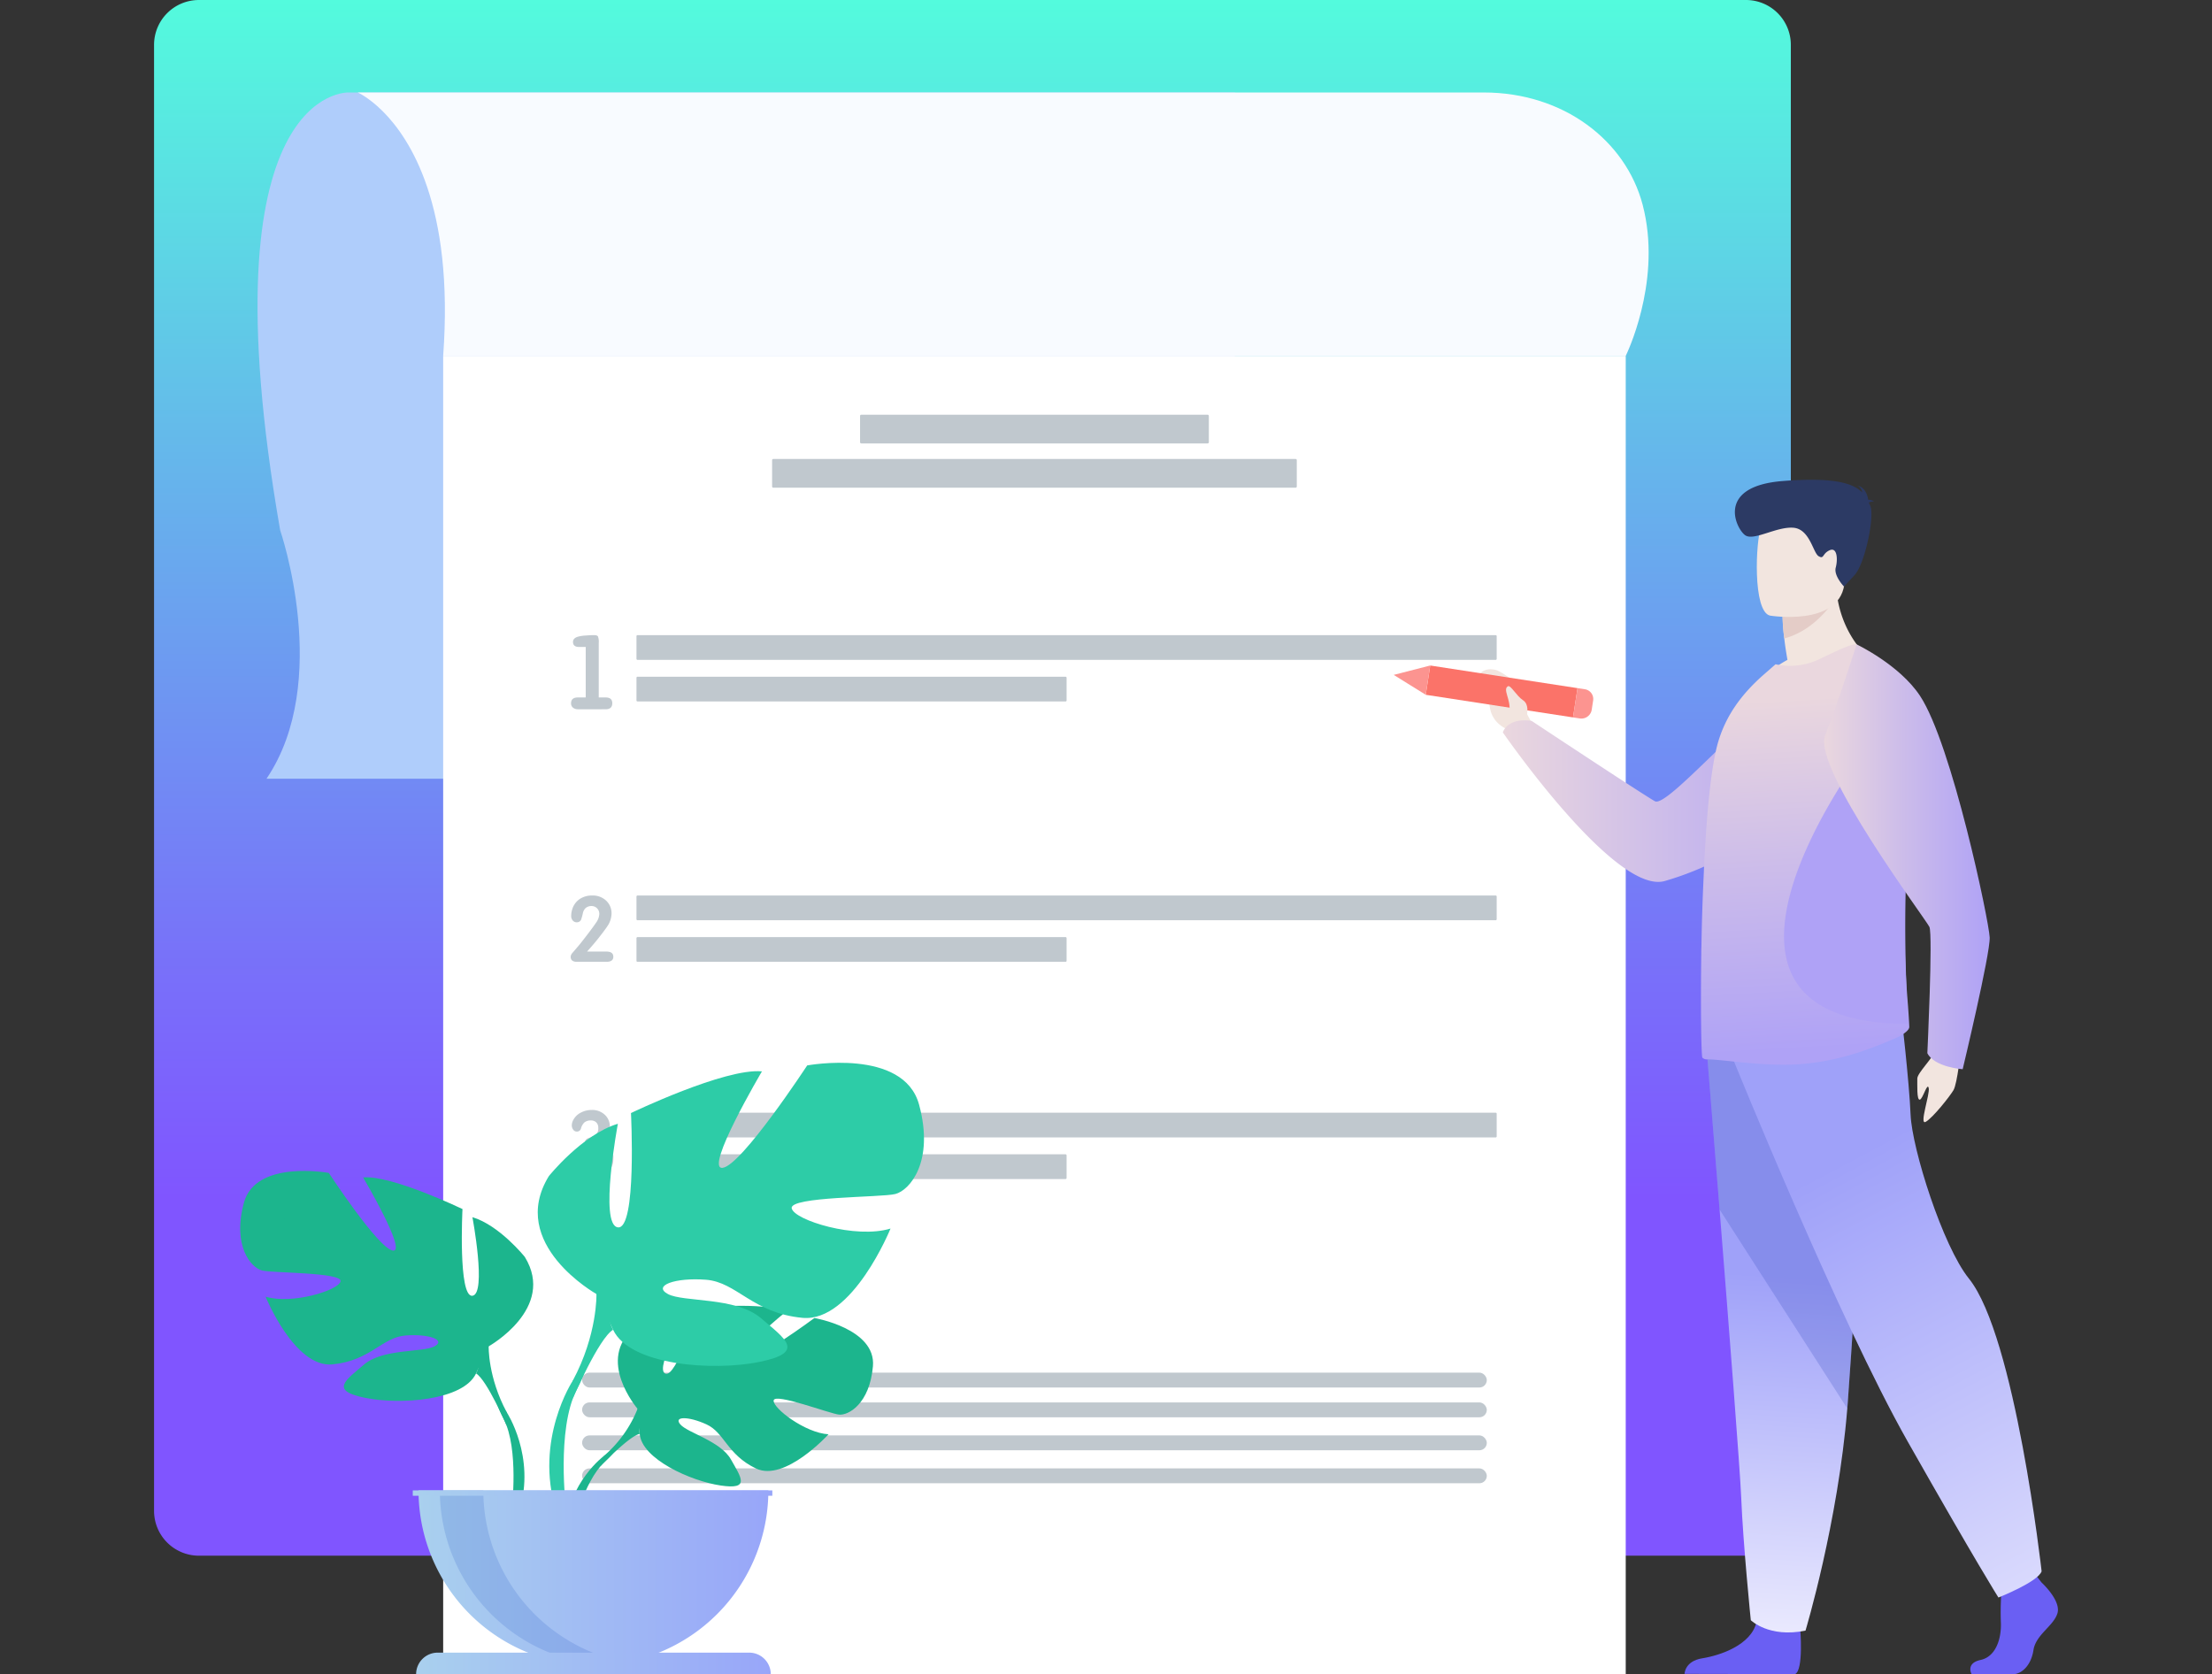<svg xmlns="http://www.w3.org/2000/svg" xmlns:xlink="http://www.w3.org/1999/xlink" width="761" height="576" viewBox="0 0 761 576"><rect x="0" y="0" width="761" height="576" fill="#333333" stroke="none"/><defs><style>.cls-1,.cls-14,.cls-18,.cls-23,.cls-24{isolation:isolate;}.cls-2{fill:url(#linear-gradient);}.cls-3{fill:#afcdfb;}.cls-4{fill:#f8fbff;}.cls-5{fill:#fff;}.cls-6{fill:#c0c8ce;}.cls-7{fill:#1cb58d;}.cls-8{fill:#2dcca7;}.cls-9{fill:url(#linear-gradient-2);}.cls-10{fill:#3566c9;opacity:0.2;}.cls-11{fill:url(#linear-gradient-3);}.cls-12{fill:url(#linear-gradient-4);}.cls-13{fill:#262424;opacity:0;}.cls-14{fill:#f2e5df;}.cls-15{fill:url(#linear-gradient-5);}.cls-16{fill:#fb7369;}.cls-17{fill:#fc9490;}.cls-18{fill:#6a5ff3;}.cls-19{fill:url(#linear-gradient-6);}.cls-20{fill:#293eb7;opacity:0.21;mix-blend-mode:color-burn;}.cls-21{fill:url(#linear-gradient-7);}.cls-22{fill:url(#linear-gradient-8);}.cls-23{fill:#afa2f6;}.cls-24{fill:#e4ccc7;}.cls-25{fill:#2c3a64;}.cls-26{fill:url(#linear-gradient-9);}</style><linearGradient id="linear-gradient" x1="334.553" x2="334.553" y2="412.228" gradientUnits="userSpaceOnUse"><stop offset="0" stop-color="#53fbdd"/><stop offset="0.356" stop-color="#64bbea"/><stop offset="0.796" stop-color="#7872f9"/><stop offset="1" stop-color="#8055ff"/></linearGradient><linearGradient id="linear-gradient-2" x1="143.986" y1="542.849" x2="264.34" y2="542.849" gradientUnits="userSpaceOnUse"><stop offset="0" stop-color="#a9d0ee"/><stop offset="1" stop-color="#98a6f9"/></linearGradient><linearGradient id="linear-gradient-3" x1="143.155" y1="572.288" x2="265.171" y2="572.288" xlink:href="#linear-gradient-2"/><linearGradient id="linear-gradient-4" x1="142.007" y1="513.684" x2="265.709" y2="513.684" xlink:href="#linear-gradient-2"/><linearGradient id="linear-gradient-5" x1="517.029" y1="270.078" x2="637.238" y2="270.078" gradientUnits="userSpaceOnUse"><stop offset="0" stop-color="#ead7de"/><stop offset="0.48" stop-color="#ccbcea"/><stop offset="1" stop-color="#afa2f6"/></linearGradient><linearGradient id="linear-gradient-6" x1="598.414" y1="626.81" x2="610.462" y2="438.678" gradientUnits="userSpaceOnUse"><stop offset="0.189" stop-color="#fcfbff"/><stop offset="1" stop-color="#9fa1f9"/></linearGradient><linearGradient id="linear-gradient-7" x1="787.505" y1="671.99" x2="641.077" y2="395.816" xlink:href="#linear-gradient-6"/><linearGradient id="linear-gradient-8" x1="616.159" y1="240.231" x2="623.109" y2="361.173" xlink:href="#linear-gradient-5"/><linearGradient id="linear-gradient-9" x1="627.546" y1="294.772" x2="684.521" y2="294.772" xlink:href="#linear-gradient-5"/></defs><g class="cls-1"><g id="_Layer_" data-name="&lt;Layer&gt;"><path class="cls-2" d="M68.434,0H600.672a15.434,15.434,0,0,1,15.434,15.434V535.223a0,0,0,0,1,0,0H68.434A15.434,15.434,0,0,1,53,519.789V15.434A15.434,15.434,0,0,1,68.434,0Z"/><path class="cls-3" d="M119.975,31.816S69.744,29.359,96.391,182.452c0,0,17.927,51.967-4.703,85.46H424.812V31.816Z"/><path class="cls-4" d="M559.31,122.425c-.004.005-64.896.005-64.896.005H152.467c1.892-25.858-.958-44.635-5.524-58.138-8.77-25.963-23.883-32.477-23.883-32.477h387.38c27.524,0,48.866,16.582,54.676,38.591.216.829.419,1.653.593,2.477C571.224,98.064,559.536,121.965,559.31,122.425Z"/><rect class="cls-5" x="152.466" y="122.431" width="406.836" height="453.569"/><path class="cls-6" d="M219.32,218.512H514.563a.349.349,0,0,1,.349.349V226.67a.349.349,0,0,1-.349.349H219.32a.349.349,0,0,1-.349-.349v-7.809A.349.349,0,0,1,219.32,218.512Z"/><path class="cls-6" d="M219.32,232.823h147.273a.349.349,0,0,1,.349.349v7.809a.349.349,0,0,1-.349.349H219.32a.349.349,0,0,1-.349-.349v-7.809A.349.349,0,0,1,219.32,232.823Z"/><path class="cls-6" d="M201.506,239.952V222.577h-2.293q-2.086,0-2.085-1.737,0-1.251,1.634-1.772a12.103,12.103,0,0,1,2.658-.417q1.824-.138,2.936-.138,1.077,0,1.355.434a5.178,5.178,0,0,1,.278,2.206v18.799h2.363q2.293,0,2.293,1.981,0,2.084-2.293,2.085H198.83a2.622,2.622,0,0,1-1.685-.538,1.823,1.823,0,0,1-.678-1.512q0-2.014,2.328-2.015Z"/><path class="cls-6" d="M219.32,308.091H514.563a.349.349,0,0,1,.349.349v7.808a.349.349,0,0,1-.349.349H219.32a.349.349,0,0,1-.349-.349V308.44A.349.349,0,0,1,219.32,308.091Z"/><path class="cls-6" d="M219.32,322.402h147.273a.349.349,0,0,1,.349.349v7.809a.349.349,0,0,1-.349.349H219.32a.349.349,0,0,1-.349-.349v-7.809A.349.349,0,0,1,219.32,322.402Z"/><path class="cls-6" d="M211.003,329.173q0,1.737-2.426,1.735H198.504q-2.18,0-2.18-1.75a2.212,2.212,0,0,1,.584-1.29q.859-.982,2.518-2.948,2.518-3.164,4.208-5.467.583-.767,1.658-2.334a5.64,5.64,0,0,0,.89-2.641,2.716,2.716,0,0,0-.768-1.981,2.634,2.634,0,0,0-1.965-.782,3.015,3.015,0,0,0-2.027.737,3.499,3.499,0,0,0-.921,1.843,20.917,20.917,0,0,1-.553,2.027,1.556,1.556,0,0,1-1.504.983A1.724,1.724,0,0,1,197,316.629a2.303,2.303,0,0,1-.491-1.535,7.423,7.423,0,0,1,.338-2.181,6.553,6.553,0,0,1,2.61-3.624,7.577,7.577,0,0,1,4.33-1.197,6.706,6.706,0,0,1,4.668,1.692,5.917,5.917,0,0,1,1.935,4.552,7.933,7.933,0,0,1-1.382,4.245q-.767,1.2-3.163,4.245-1.229,1.569-3.869,4.552h6.633Q211.003,327.377,211.003,329.173Z"/><path class="cls-6" d="M219.32,382.816H514.563a.349.349,0,0,1,.349.349v7.809a.349.349,0,0,1-.349.349H219.32a.349.349,0,0,1-.349-.349v-7.809A.349.349,0,0,1,219.32,382.816Z"/><rect class="cls-6" x="218.971" y="397.127" width="147.97" height="8.506" rx="0.349"/><path class="cls-6" d="M211.003,398.508a6.585,6.585,0,0,1-2.292,5.242,8.072,8.072,0,0,1-5.494,1.883,7.691,7.691,0,0,1-4.394-1.224q-2.889-1.946-2.888-4.677a1.964,1.964,0,0,1,.502-1.35,1.645,1.645,0,0,1,1.287-.565,1.968,1.968,0,0,1,1.538,1.099,24.117,24.117,0,0,0,1.35,2.01,3.503,3.503,0,0,0,2.668,1.098,3.333,3.333,0,0,0,3.139-1.632,4.346,4.346,0,0,0,.44-2.072q0-3.075-3.61-3.421-2.04-.189-2.04-1.727a1.642,1.642,0,0,1,1.185-1.601q2.213-.815,2.245-.847a3.031,3.031,0,0,0,1.185-2.731,2.455,2.455,0,0,0-.688-1.836,2.523,2.523,0,0,0-1.846-.675,3.376,3.376,0,0,0-2.252.69,4.517,4.517,0,0,0-1.158,2.041,1.43,1.43,0,0,1-1.439,1.099,1.475,1.475,0,0,1-1.236-.659,2.387,2.387,0,0,1-.485-1.444,4.014,4.014,0,0,1,.534-1.947,6.018,6.018,0,0,1,2.7-2.542,7.901,7.901,0,0,1,3.641-.847,6.345,6.345,0,0,1,4.441,1.617,5.483,5.483,0,0,1,1.774,4.253,5.828,5.828,0,0,1-2.637,5.023A5.69,5.69,0,0,1,211.003,398.508Z"/><rect class="cls-6" x="295.885" y="142.674" width="119.998" height="9.882" rx="0.405"/><path class="cls-6" d="M266.036,157.91H445.732a.404.404,0,0,1,.404.404v9.073a.404.404,0,0,1-.404.404H266.037a.405.405,0,0,1-.405-.405v-9.072A.405.405,0,0,1,266.036,157.91Z"/><rect class="cls-6" x="200.26" y="472.243" width="311.248" height="5.118" rx="2.559"/><rect class="cls-6" x="200.26" y="482.485" width="311.248" height="5.118" rx="2.559"/><rect class="cls-6" x="200.26" y="493.835" width="311.248" height="5.118" rx="2.559"/><rect class="cls-6" x="200.26" y="505.185" width="311.248" height="5.118" rx="2.559"/><path class="cls-7" d="M219.345,484.69s-14.651-17.092-.903-27.948c0,0,10.041-6.079,18.229-5.585,0,0-11.601,19.454-7.848,21.39s11.365-22.611,11.365-22.611,22.851-2.216,30.202,1.319c0,0-19.535,15.986-15.421,16.937s25.214-14.739,25.214-14.739,21.268,3.619,20.134,16.593-8.462,16.98-11.683,16.635-22.062-7.537-22.472-4.898,10.931,11.264,18.873,11.667c0,0-14.994,16.536-24.96,11.764s-10.816-12.338-17.028-15.175-11.515-2.83-8.95.064,13.807,5.706,17.359,11.99,6.74,10.521-3.57,8.97-27.069-9.095-27.805-17.734Z"/><path class="cls-7" d="M289.866,470.396s-57.765-2.226-70.521,14.294A41.78,41.78,0,0,1,207.842,500.834l-1.353,3.688s10.01-10.554,13.592-11.193C220.081,493.329,214.479,472.862,289.866,470.396Z"/><path class="cls-7" d="M207.842,500.834s-12.399,9.169-13.26,25.553l2.25.201s3.96-16.941,11.117-23.566S207.842,500.834,207.842,500.834Z"/><path class="cls-7" d="M168.122,463.195s23.305-13.051,12.429-30.763c0,0-8.7-10.876-18.023-13.672,0,0,4.972,26.413,0,27.034s-3.418-29.831-3.418-29.831-24.548-11.808-34.181-10.876c0,0,15.226,25.791,10.254,25.169s-22.062-26.723-22.062-26.723S87.952,398.873,83.912,413.788s2.486,22.373,6.215,23.305,27.655.621,27.034,3.728-16.78,8.079-25.791,5.283c0,0,9.944,24.548,22.994,23.305s17.09-9.322,25.17-9.944,13.983,1.554,9.943,3.729-17.712.713-24.237,6.26-11.808,8.966.311,11.451,33.87.932,38.22-8.39Z"/><path class="cls-7" d="M95.409,418.449s65.255,21.13,72.712,44.746c0,0-.311,10.565,6.215,22.684V490.54s-6.836-15.848-10.565-18.023C163.771,472.518,178.376,452.009,95.409,418.449Z"/><path class="cls-7" d="M174.336,485.879s10.063,15.282,4.326,33.884l-2.589-.696s2.513-20.489-2.752-30.794S174.336,485.879,174.336,485.879Z"/><path class="cls-8" d="M205.198,445.197s-30.721-17.204-16.384-40.551c0,0,11.469-14.336,23.757-18.023,0,0-6.554,34.817,0,35.636s4.505-39.322,4.505-39.322S249.436,367.371,262.134,368.6c0,0-20.071,33.998-13.517,33.178s29.082-35.226,29.082-35.226,33.178-6.144,38.503,13.517-3.277,29.492-8.192,30.721-36.455.819-35.636,4.915,22.119,10.65,33.997,6.963c0,0-13.107,32.359-30.311,30.721S253.532,441.1,242.882,440.281s-18.433,2.048-13.107,4.915,23.347.94,31.949,8.252,15.565,11.818-.41,15.095-44.648,1.229-50.382-11.059Z"/><path class="cls-8" d="M301.047,386.213s-86.018,27.853-95.848,58.983c0,0,.41,13.927-8.192,29.901v6.144s9.011-20.89,13.926-23.758C210.933,457.485,191.681,430.451,301.047,386.213Z"/><path class="cls-8" d="M197.006,475.098s-13.265,20.144-5.703,44.665l3.413-.917s-3.313-27.009,3.627-40.592S197.006,475.098,197.006,475.098Z"/><path class="cls-9" d="M204.163,572.938A60.177,60.177,0,0,0,264.34,512.761H143.986A60.177,60.177,0,0,0,204.163,572.938Z"/><path class="cls-10" d="M218.971,572.477a60.218,60.218,0,0,1-67.65-59.717h14.95A60.187,60.187,0,0,0,218.971,572.477Z"/><path class="cls-11" d="M265.171,576H143.155a7.424,7.424,0,0,1,7.424-7.425H257.747A7.424,7.424,0,0,1,265.171,576Z"/><rect class="cls-12" x="142.007" y="512.76" width="123.701" height="1.846"/><rect class="cls-13" width="53" height="576"/><rect class="cls-13" x="708" width="53" height="576"/><path class="cls-14" d="M528.121,250.894l-2.74-5.171s1.36-9.215-10.186-15.044c0,0-4.22-1.718-6.602,1.724-2.194,3.17,4.181,2.597,3.84,8.021s2.232,8.605,5.815,10.372l2.961,3.431Z"/><path class="cls-14" d="M674.632,360.881s-1.227,11.925-2.573,14.18-7.076,9.464-9.517,10.878,1.491-9.497.993-11.62-2.01,3.875-3.085,4.016-.799-5.258-.837-7.223,5.235-6.814,7.094-10.998S674.632,360.881,674.632,360.881Z"/><path class="cls-15" d="M637.238,238.532s-9.916,48.666-64.48,64.567c-17.033,4.964-55.728-51.113-55.728-51.113s1.361-5.17,9.884-3.982c0,0,37.677,24.943,42.42,27.654,4.209,2.404,31.888-30.908,44.507-36.281A32.207,32.207,0,0,1,637.238,238.532Z"/><rect class="cls-16" x="511.51" y="212.256" width="10.191" height="51.265" transform="translate(203.05 712.394) rotate(-81.268)"/><polygon class="cls-17" points="479.49 232.188 490.497 239.034 492.044 228.961 479.49 232.188"/><path class="cls-17" d="M548.092,240.99l-.489,3.185a3.589,3.589,0,0,1-4.092,3.002l-2.344-.36,1.547-10.073,2.549.392A3.381,3.381,0,0,1,548.092,240.99Z"/><path class="cls-18" d="M702.381,544.463s6.769,6.178,5.448,10.567-7.429,7.315-8.255,12.68S695.447,576,692.475,576H678.307s-2.187-3.775,3.096-4.913,7.274-7.442,6.945-13.294a103.173,103.173,0,0,1,.495-13.655l11.227-2.601Z"/><path class="cls-18" d="M619.336,560.44s1.215,14.059-1.757,15.522l-38.032-.077s0-4.39,6.108-5.365,16.84-4.552,18.656-12.518S619.336,560.44,619.336,560.44Z"/><path class="cls-19" d="M587.227,361.849s2.006,24.643,4.363,54.266c3.204,40.24,7.058,89.668,7.439,99.031.659,16.26,3.304,42.269,3.304,42.269s6.271,6.179,18.822,3.575c0,0,11.183-37.129,14.378-76.413.049-.643.099-1.293.149-1.941,2.971-39.991,7.592-124.201,7.592-124.201Z"/><path class="cls-20" d="M587.227,361.849s2.006,24.643,4.363,54.266l43.943,68.463c.049-.643.099-1.293.149-1.941,2.971-39.991,7.592-124.201,7.592-124.201Z"/><path class="cls-21" d="M596.388,364.775s36.157,89.249,59.93,131.19,31.204,53.647,31.204,53.647,13.62-5.365,14.858-9.023c0,0-9.091-80.97-25.013-100.709-8.996-11.153-19.564-44.624-20.06-56.329s-3.219-34.87-3.219-34.87Z"/><path class="cls-14" d="M643.959,227.237s-24.464,11.804-38.568,7.424a33.288,33.288,0,0,1,9.547-7.638c-.488-2.831-.868-5.288-1.085-7.371a68.187,68.187,0,0,1-.596-7.531l9.438-7.424,8.951-7.104C630.94,217.569,643.959,227.237,643.959,227.237Z"/><path class="cls-22" d="M656.851,353.253c.054,1.495-3.147,3.204-4.557,3.846-10.469,4.594-20.233,7.798-31.299,8.867-13.073,1.335-28.532-1.603-33.848-1.496a2.212,2.212,0,0,1-1.465-.587c-.38-.268-.651-16.024-.38-35.839,0-.802,0-1.603.054-2.404v-.267c.109-7.745.38-15.863.76-23.982.76-17.84,2.17-35.038,4.556-44.546,2.876-11.216,9.384-18.64,15.297-24.035l4.882-4.273a23.455,23.455,0,0,0,15.188-1.815c5.641-2.725,11.716-5.662,12.693-4.915,7.377,5.394,12.367,17.519,15.025,33.009a171.716,171.716,0,0,1,2.224,29.376c0,3.846-.109,7.798-.326,11.698a368.807,368.807,0,0,0,.76,50.153C656.634,349.14,656.797,351.543,656.851,353.253Z"/><path class="cls-23" d="M656.417,352.281c-85.666-.171-15.8-92.958-15.8-92.958l13.879-4.508A269.637,269.637,0,0,1,656.104,286.2c0,4.109-.078,8.331-.235,12.497C654.928,321.295,655.868,340.925,656.417,352.281Z"/><path class="cls-24" d="M631.808,205.231s-6.184,11.27-17.955,14.421a68.187,68.187,0,0,1-.596-7.531l9.438-7.424Z"/><path class="cls-14" d="M608.953,211.795s23.338,3.818,25.529-10.529,6.679-23.518-8.13-26.561-18.546,2-20.46,6.614S602.939,210.433,608.953,211.795Z"/><path class="cls-25" d="M642.964,172.987c.212-.243.7-.439,1.788-.498a4.412,4.412,0,0,0-2.031-.573c-.228-1.512-1.033-4.189-3.635-4.839a3.263,3.263,0,0,1,1.581,2.354c-3.015-3.096-9.473-5.35-27.359-3.938-23.572,1.86-15.803,16.952-12.752,18.752s10.734-3.133,16.419-2.682,6.767,8.667,8.696,9.794,1.17-.866,3.78-2.046,2.858,3.145,2.104,5.956,2.832,6.521,2.832,6.521l3.624-3.903c3.624-3.902,7.039-20.432,5.391-23.955C643.257,173.619,643.113,173.304,642.964,172.987Z"/><path class="cls-26" d="M638.724,221.688S653.49,228.68,660.569,239.43c10.982,16.674,23.712,77.443,23.947,83.07s-9.291,45.355-9.291,45.355-9.662-.637-12.154-5.513c0,0,1.93-40.82.707-43.444s-40.279-54.756-35.888-65.88S638.724,221.688,638.724,221.688Z"/><path class="cls-14" d="M525.331,245.477s.803-3.171-1.397-4.597-4.224-5.303-5.152-4.778c-1.921,1.088,1.052,4.471.507,8.691C519.099,246.272,522.539,250.144,525.331,245.477Z"/></g></g></svg>
